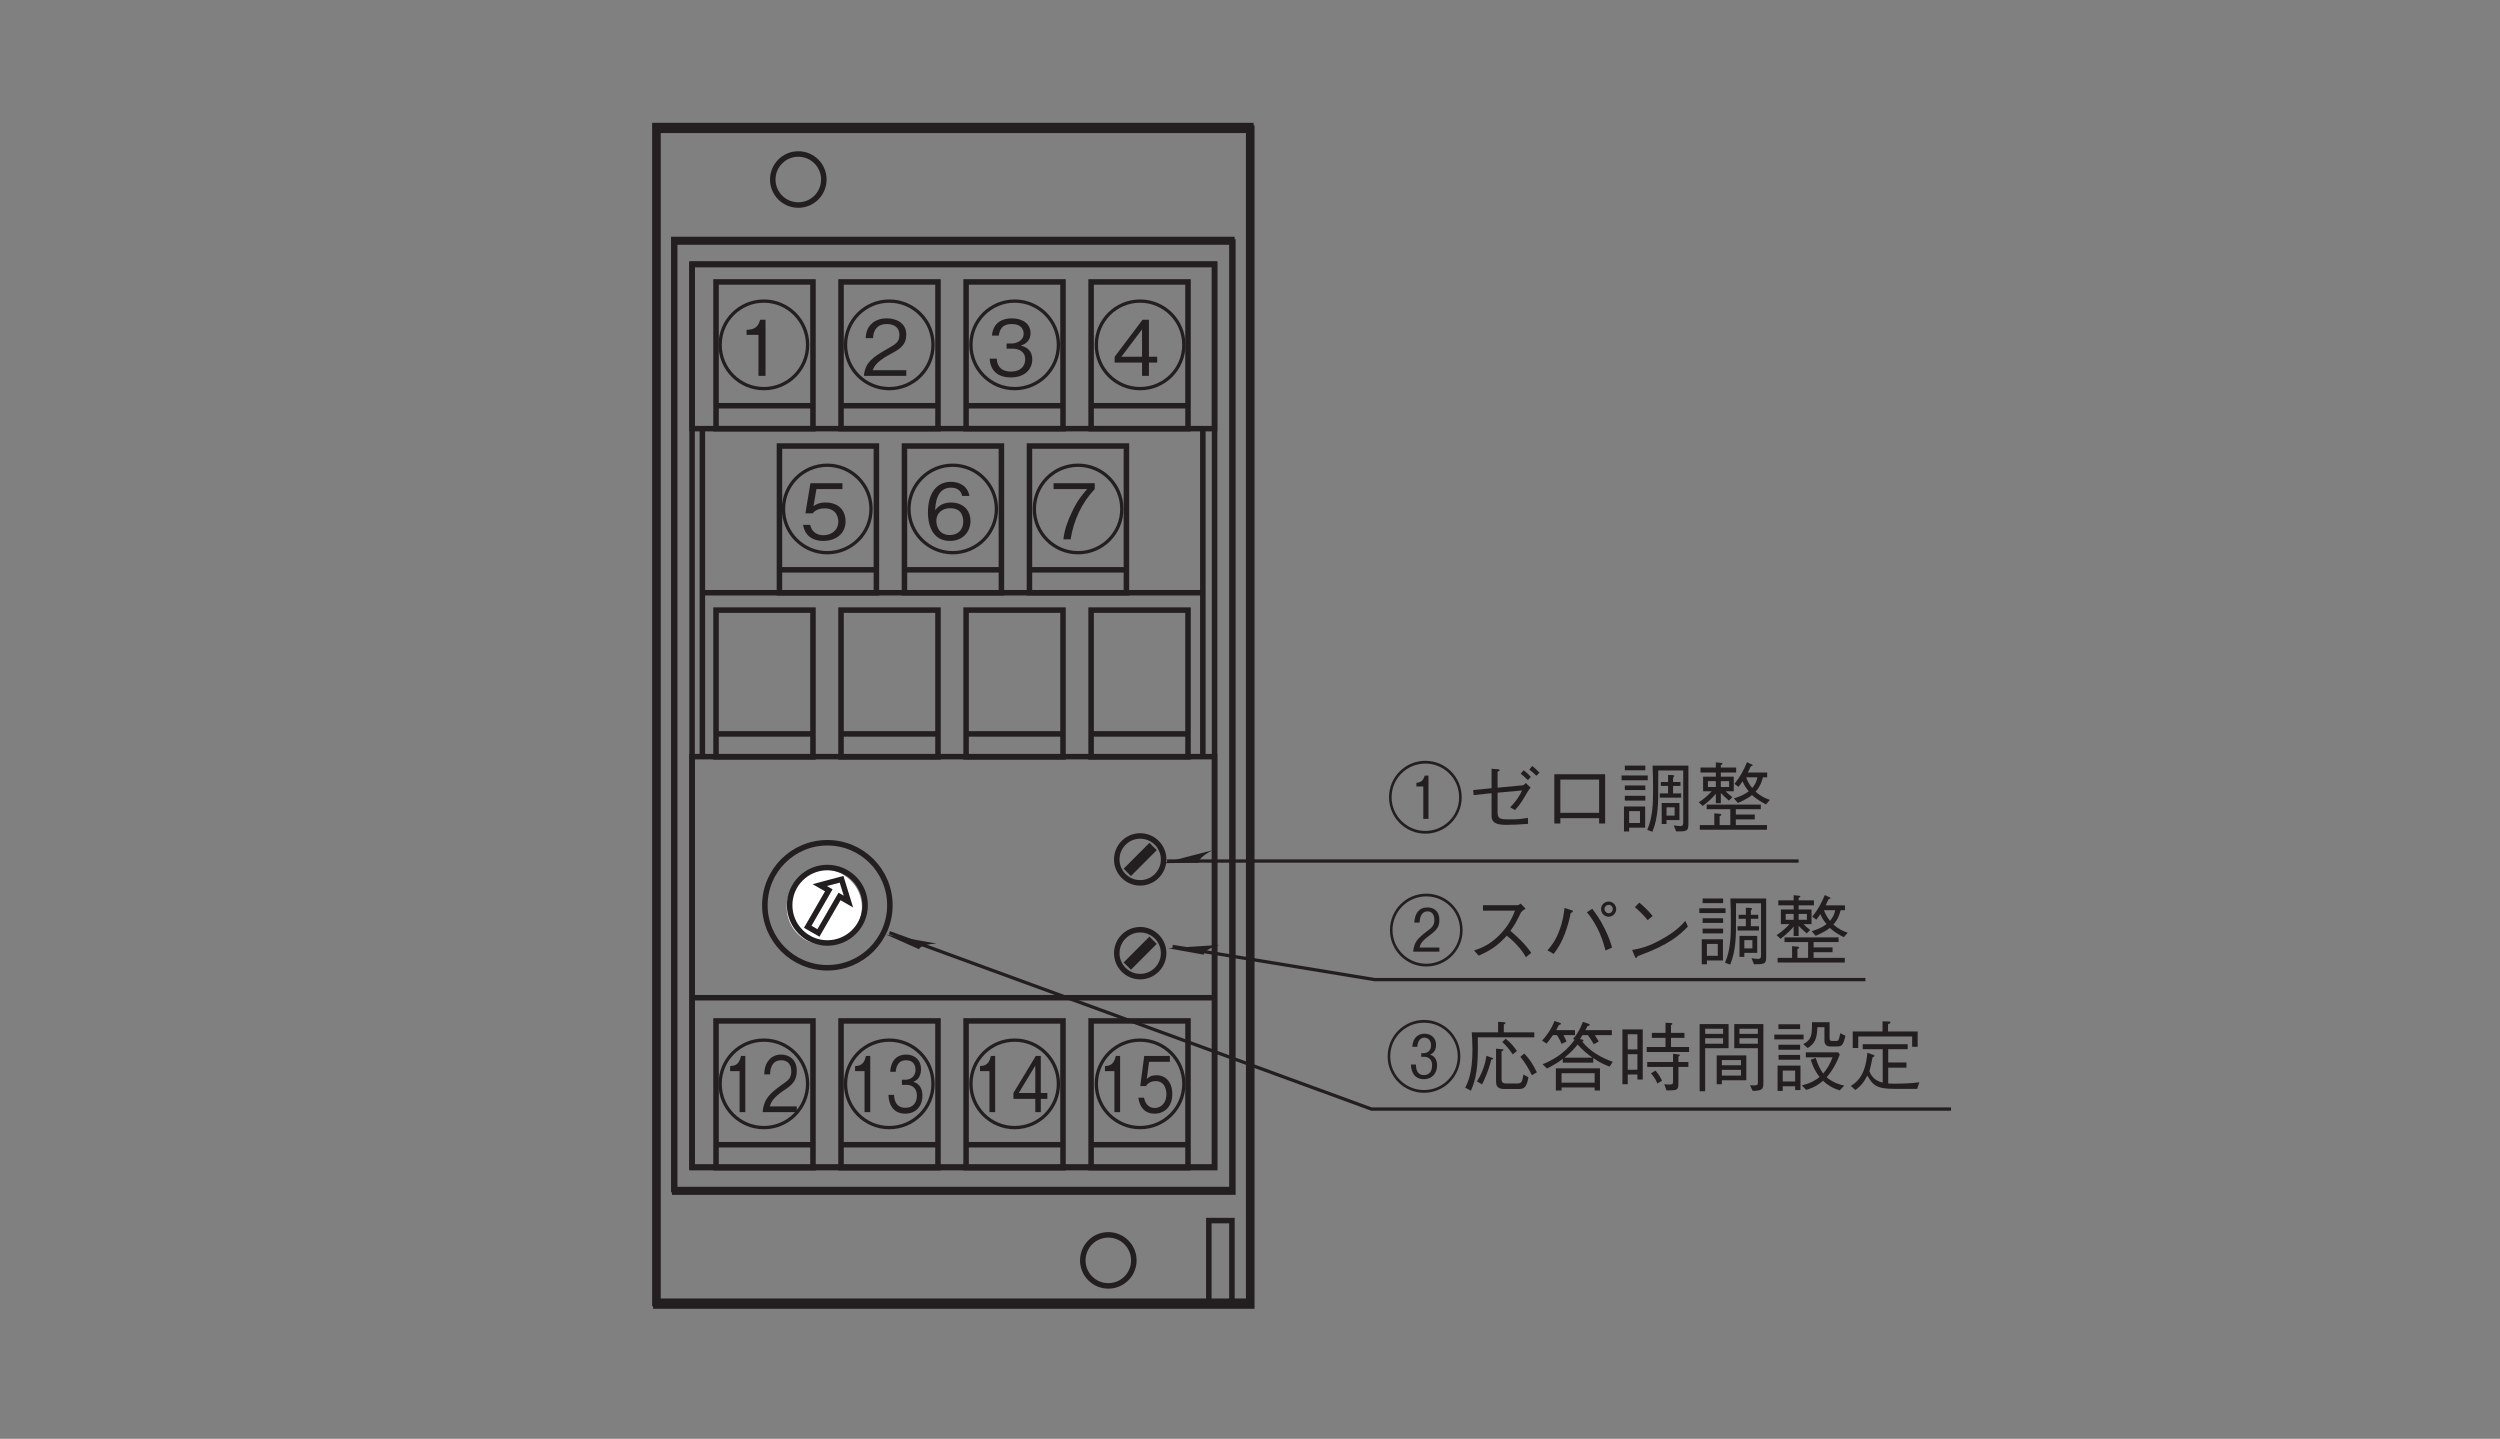 <?xml version="1.0" encoding="UTF-8"?>
<svg xmlns="http://www.w3.org/2000/svg" xmlns:xlink="http://www.w3.org/1999/xlink" width="226.77pt" height="130.51pt" viewBox="0 0 226.77 130.51" version="1.2">
<rect x="0" y="0" width="226.77" height="130.51" fill="#808080" stroke="none"/>
<defs>
<g>
<symbol overflow="visible" id="glyph0-0">
<path style="stroke:none;" d="M 0.562 0.844 L 5.016 0.844 L 5.016 -6.125 L 0.562 -6.125 Z M 2.781 -2.938 L 1.016 -5.781 L 4.562 -5.781 Z M 2.969 -2.641 L 4.734 -5.5 L 4.734 0.203 Z M 1.016 0.484 L 2.781 -2.359 L 4.562 0.484 Z M 0.844 -5.5 L 2.609 -2.641 L 0.844 0.203 Z M 0.844 -5.5 "/>
</symbol>
<symbol overflow="visible" id="glyph0-1">
<path style="stroke:none;" d="M 2.078 0 L 2.078 -5.094 L 1.688 -5.094 C 1.516 -4.234 1.062 -4.203 0.703 -4.172 L 0.703 -3.719 L 1.562 -3.719 L 1.562 0 Z M 2.078 0 "/>
</symbol>
<symbol overflow="visible" id="glyph0-2">
<path style="stroke:none;" d="M 3.297 -1.625 C 3.297 -2.75 2.688 -3.344 1.859 -3.344 C 1.359 -3.344 1.125 -3.141 0.984 -3.016 L 1.188 -4.562 L 3.078 -4.562 L 3.078 -5.094 L 0.75 -5.094 L 0.391 -2.359 L 0.906 -2.359 C 1.141 -2.734 1.531 -2.812 1.781 -2.812 C 2.703 -2.812 2.766 -1.859 2.766 -1.625 C 2.766 -0.812 2.266 -0.375 1.688 -0.375 C 1.234 -0.375 0.828 -0.703 0.734 -1.312 L 0.219 -1.312 C 0.328 -0.438 0.812 0.141 1.688 0.141 C 2.562 0.141 3.297 -0.469 3.297 -1.625 Z M 3.297 -1.625 "/>
</symbol>
<symbol overflow="visible" id="glyph0-3">
<path style="stroke:none;" d="M 3.297 -1.203 L 3.297 -1.734 L 2.703 -1.734 L 2.703 -5.094 L 2.25 -5.094 L 0.219 -1.734 L 0.219 -1.203 L 2.203 -1.203 L 2.203 0 L 2.703 0 L 2.703 -1.203 Z M 2.203 -1.734 L 0.703 -1.734 L 2.203 -4.219 Z M 2.203 -1.734 "/>
</symbol>
<symbol overflow="visible" id="glyph0-4">
<path style="stroke:none;" d="M 3.297 -1.484 C 3.297 -2.484 2.688 -2.672 2.469 -2.75 C 2.641 -2.812 3.172 -3.031 3.172 -3.891 C 3.172 -4.688 2.641 -5.219 1.812 -5.219 C 1.188 -5.219 0.453 -4.891 0.375 -3.656 L 0.875 -3.656 C 0.891 -3.859 0.922 -4.109 1.094 -4.359 C 1.266 -4.625 1.547 -4.703 1.812 -4.703 C 2.5 -4.703 2.672 -4.219 2.672 -3.828 C 2.672 -3.156 2.109 -2.938 1.797 -2.938 L 1.438 -2.938 L 1.438 -2.469 L 1.875 -2.469 C 2.297 -2.469 2.797 -2.234 2.797 -1.5 C 2.797 -0.875 2.453 -0.391 1.766 -0.391 C 0.781 -0.391 0.734 -1.297 0.719 -1.562 L 0.219 -1.562 C 0.234 -1.297 0.25 -0.938 0.469 -0.547 C 0.781 0 1.281 0.141 1.75 0.141 C 2.734 0.141 3.297 -0.578 3.297 -1.484 Z M 3.297 -1.484 "/>
</symbol>
<symbol overflow="visible" id="glyph0-5">
<path style="stroke:none;" d="M 3.234 0 L 3.234 -0.516 L 0.781 -0.516 C 0.891 -0.844 1.031 -1.281 2.062 -1.969 C 2.812 -2.453 3.234 -2.844 3.234 -3.75 C 3.234 -4.891 2.391 -5.219 1.812 -5.219 C 1.609 -5.219 1.031 -5.188 0.641 -4.641 C 0.312 -4.203 0.297 -3.719 0.281 -3.422 L 0.812 -3.422 C 0.812 -3.688 0.859 -4.703 1.828 -4.703 C 2.203 -4.703 2.734 -4.516 2.734 -3.703 C 2.734 -3.062 2.453 -2.875 1.844 -2.453 C 0.828 -1.719 0.234 -1.219 0.141 0 Z M 3.234 0 "/>
</symbol>
<symbol overflow="visible" id="glyph1-0">
<path style="stroke:none;" d="M 0.703 0.844 L 6.266 0.844 L 6.266 -6.125 L 0.703 -6.125 Z M 3.484 -2.938 L 1.266 -5.781 L 5.703 -5.781 Z M 3.703 -2.641 L 5.922 -5.5 L 5.922 0.203 Z M 1.266 0.484 L 3.484 -2.359 L 5.703 0.484 Z M 1.047 -5.5 L 3.266 -2.641 L 1.047 0.203 Z M 1.047 -5.5 "/>
</symbol>
<symbol overflow="visible" id="glyph1-1">
<path style="stroke:none;" d="M 4.125 -1.203 L 4.125 -1.734 L 3.375 -1.734 L 3.375 -5.094 L 2.797 -5.094 L 0.266 -1.734 L 0.266 -1.203 L 2.75 -1.203 L 2.75 0 L 3.375 0 L 3.375 -1.203 Z M 2.75 -1.734 L 0.875 -1.734 L 2.75 -4.219 Z M 2.75 -1.734 "/>
</symbol>
<symbol overflow="visible" id="glyph1-2">
<path style="stroke:none;" d="M 4.125 -1.484 C 4.125 -2.484 3.359 -2.672 3.078 -2.75 C 3.297 -2.812 3.969 -3.031 3.969 -3.891 C 3.969 -4.688 3.297 -5.219 2.266 -5.219 C 1.484 -5.219 0.578 -4.891 0.469 -3.656 L 1.094 -3.656 C 1.125 -3.859 1.156 -4.109 1.359 -4.359 C 1.578 -4.625 1.938 -4.703 2.266 -4.703 C 3.109 -4.703 3.344 -4.219 3.344 -3.828 C 3.344 -3.156 2.641 -2.938 2.25 -2.938 L 1.797 -2.938 L 1.797 -2.469 L 2.328 -2.469 C 2.875 -2.469 3.484 -2.234 3.484 -1.5 C 3.484 -0.875 3.062 -0.391 2.203 -0.391 C 0.984 -0.391 0.922 -1.297 0.906 -1.562 L 0.266 -1.562 C 0.281 -1.297 0.312 -0.938 0.578 -0.547 C 0.969 0 1.609 0.141 2.188 0.141 C 3.422 0.141 4.125 -0.578 4.125 -1.484 Z M 4.125 -1.484 "/>
</symbol>
<symbol overflow="visible" id="glyph1-3">
<path style="stroke:none;" d="M 4.031 0 L 4.031 -0.516 L 0.984 -0.516 C 1.125 -0.844 1.297 -1.281 2.578 -1.969 C 3.516 -2.453 4.031 -2.844 4.031 -3.75 C 4.031 -4.891 2.984 -5.219 2.266 -5.219 C 2.016 -5.219 1.281 -5.188 0.797 -4.641 C 0.391 -4.203 0.375 -3.719 0.344 -3.422 L 1.016 -3.422 C 1.031 -3.688 1.078 -4.703 2.281 -4.703 C 2.75 -4.703 3.406 -4.516 3.406 -3.703 C 3.406 -3.062 3.062 -2.875 2.312 -2.453 C 1.031 -1.719 0.281 -1.219 0.188 0 Z M 4.031 0 "/>
</symbol>
<symbol overflow="visible" id="glyph1-4">
<path style="stroke:none;" d="M 2.594 0 L 2.594 -5.094 L 2.109 -5.094 C 1.891 -4.234 1.328 -4.203 0.875 -4.172 L 0.875 -3.719 L 1.953 -3.719 L 1.953 0 Z M 2.594 0 "/>
</symbol>
<symbol overflow="visible" id="glyph1-5">
<path style="stroke:none;" d="M 4.062 -4.562 L 4.062 -5.094 L 0.328 -5.094 L 0.328 -4.562 L 3.375 -4.562 C 2.891 -4 2.469 -3.5 1.984 -2.453 C 1.609 -1.672 1.312 -0.859 1.219 0 L 1.875 0 C 2.141 -1.703 2.875 -3.312 4.062 -4.562 Z M 4.062 -4.562 "/>
</symbol>
<symbol overflow="visible" id="glyph1-6">
<path style="stroke:none;" d="M 4.125 -1.672 C 4.125 -2.781 3.297 -3.344 2.375 -3.344 C 1.609 -3.344 1.188 -3 0.922 -2.641 C 0.953 -3.156 1.016 -4.688 2.359 -4.688 C 3.188 -4.688 3.328 -4.125 3.375 -3.938 L 4.031 -3.938 C 3.844 -4.922 3.016 -5.219 2.359 -5.219 C 1.094 -5.219 0.266 -4.25 0.266 -2.438 C 0.266 -1.547 0.531 0.141 2.266 0.141 C 3.406 0.141 4.125 -0.656 4.125 -1.672 Z M 3.469 -1.609 C 3.469 -0.844 2.969 -0.391 2.25 -0.391 C 1.297 -0.391 1.031 -1.156 1.031 -1.672 C 1.031 -2.453 1.641 -2.828 2.281 -2.828 C 2.641 -2.828 3 -2.734 3.219 -2.453 C 3.422 -2.188 3.469 -1.844 3.469 -1.609 Z M 3.469 -1.609 "/>
</symbol>
<symbol overflow="visible" id="glyph1-7">
<path style="stroke:none;" d="M 4.125 -1.625 C 4.125 -2.75 3.359 -3.344 2.312 -3.344 C 1.703 -3.344 1.406 -3.141 1.219 -3.016 L 1.484 -4.562 L 3.844 -4.562 L 3.844 -5.094 L 0.938 -5.094 L 0.484 -2.359 L 1.141 -2.359 C 1.422 -2.734 1.922 -2.812 2.234 -2.812 C 3.375 -2.812 3.469 -1.859 3.469 -1.625 C 3.469 -0.812 2.828 -0.375 2.109 -0.375 C 1.531 -0.375 1.031 -0.703 0.922 -1.312 L 0.266 -1.312 C 0.422 -0.438 1.016 0.141 2.109 0.141 C 3.188 0.141 4.125 -0.469 4.125 -1.625 Z M 4.125 -1.625 "/>
</symbol>
<symbol overflow="visible" id="glyph2-0">
<path style="stroke:none;" d="M 0.703 0.844 L 6.266 0.844 L 6.266 -6.125 L 0.703 -6.125 Z M 3.484 -2.938 L 1.266 -5.781 L 5.703 -5.781 Z M 3.703 -2.641 L 5.922 -5.5 L 5.922 0.203 Z M 1.266 0.484 L 3.484 -2.359 L 5.703 0.484 Z M 1.047 -5.5 L 3.266 -2.641 L 1.047 0.203 Z M 1.047 -5.5 "/>
</symbol>
<symbol overflow="visible" id="glyph2-1">
<path style="stroke:none;" d="M 6.781 -2.641 C 6.781 -4.5 5.297 -5.953 3.484 -5.953 C 1.672 -5.953 0.188 -4.5 0.188 -2.641 C 0.188 -0.828 1.656 0.656 3.484 0.656 C 5.312 0.656 6.781 -0.828 6.781 -2.641 Z M 6.547 -2.641 C 6.547 -0.969 5.172 0.406 3.484 0.406 C 1.797 0.406 0.422 -0.969 0.422 -2.641 C 0.422 -4.359 1.812 -5.703 3.484 -5.703 C 5.156 -5.703 6.547 -4.359 6.547 -2.641 Z M 4.672 -1.844 C 4.672 -2.594 4.203 -2.75 4.031 -2.797 C 4.156 -2.859 4.578 -3.031 4.578 -3.688 C 4.578 -4.312 4.141 -4.703 3.531 -4.703 C 3 -4.703 2.484 -4.406 2.422 -3.516 L 2.875 -3.516 C 2.906 -3.938 3.078 -4.344 3.531 -4.344 C 3.781 -4.344 4.125 -4.172 4.125 -3.641 C 4.125 -3.219 3.859 -2.938 3.438 -2.938 L 3.234 -2.938 L 3.234 -2.609 L 3.484 -2.609 C 3.969 -2.609 4.219 -2.328 4.219 -1.828 C 4.219 -1.109 3.781 -0.953 3.484 -0.953 C 2.797 -0.953 2.766 -1.594 2.75 -1.906 L 2.297 -1.906 C 2.344 -0.906 2.875 -0.578 3.469 -0.578 C 4.172 -0.578 4.672 -1.062 4.672 -1.844 Z M 4.672 -1.844 "/>
</symbol>
<symbol overflow="visible" id="glyph2-2">
<path style="stroke:none;" d="M 6.516 -4.375 L 6.516 -4.828 L 3.75 -4.828 L 3.75 -5.547 C 3.812 -5.578 3.906 -5.609 3.906 -5.672 C 3.906 -5.734 3.828 -5.734 3.75 -5.75 L 3.234 -5.781 L 3.234 -4.828 L 0.844 -4.828 C 0.859 -4.5 0.906 -3.891 0.906 -3.297 C 0.906 -1.094 0.484 -0.266 0.25 0.188 L 0.766 0.469 C 1.219 -0.578 1.453 -1.547 1.391 -4.375 Z M 3.047 -3.344 L 3.047 -0.438 C 3.047 -0.125 3.047 0.312 3.781 0.312 L 5.031 0.312 C 5.578 0.312 5.812 0.219 5.984 -0.75 L 5.531 -1 C 5.422 -0.328 5.359 -0.188 4.953 -0.188 L 4.047 -0.188 C 3.812 -0.188 3.547 -0.188 3.547 -0.578 L 3.547 -3.109 C 3.625 -3.141 3.719 -3.188 3.719 -3.25 C 3.719 -3.297 3.688 -3.297 3.594 -3.297 Z M 5.25 -2.609 C 5.641 -2.125 5.938 -1.672 6.297 -0.938 L 6.75 -1.203 C 6.391 -1.953 6.062 -2.438 5.609 -2.906 Z M 3.609 -3.953 C 4.047 -3.547 4.281 -3.25 4.562 -2.828 L 4.938 -3.141 C 4.688 -3.5 4.453 -3.812 3.922 -4.25 Z M 1.781 -0.109 C 2.031 -0.641 2.328 -1.219 2.609 -2.344 C 2.719 -2.375 2.781 -2.391 2.781 -2.453 C 2.781 -2.469 2.781 -2.5 2.688 -2.516 L 2.172 -2.703 C 2.109 -2.266 1.953 -1.391 1.312 -0.375 Z M 1.781 -0.109 "/>
</symbol>
<symbol overflow="visible" id="glyph2-3">
<path style="stroke:none;" d="M 5.5 0.453 L 5.5 -1.562 L 1.5 -1.562 L 1.5 0.453 L 2.016 0.453 L 2.016 0.172 L 5.016 0.172 L 5.016 0.453 Z M 2.016 -0.266 L 2.016 -1.125 L 5.016 -1.125 L 5.016 -0.266 Z M 4.891 -2.5 C 5.562 -2.016 6.125 -1.812 6.375 -1.719 L 6.656 -2.156 C 5.609 -2.531 4.609 -3.094 3.906 -3.969 C 3.984 -4.016 4 -4.062 4 -4.078 C 4 -4.125 3.922 -4.156 3.922 -4.172 C 3.875 -4.188 3.719 -4.203 3.688 -4.219 C 3.766 -4.328 3.812 -4.406 3.922 -4.578 L 4.406 -4.578 C 4.688 -4.172 4.781 -4.031 4.938 -3.75 L 5.391 -4 C 5.312 -4.125 5.297 -4.156 5.031 -4.578 L 6.578 -4.578 L 6.578 -5.031 L 4.172 -5.031 C 4.25 -5.141 4.281 -5.219 4.359 -5.391 C 4.453 -5.422 4.578 -5.438 4.578 -5.516 C 4.578 -5.547 4.531 -5.562 4.453 -5.609 L 3.953 -5.781 C 3.641 -4.969 3.344 -4.562 3.062 -4.234 L 3.203 -4.156 C 2.234 -2.797 1 -2.219 0.297 -1.938 L 0.688 -1.547 C 1.188 -1.797 1.672 -2.062 2.125 -2.422 L 2.125 -2.078 L 4.891 -2.078 Z M 2.281 -2.531 C 2.875 -3.016 3.172 -3.344 3.469 -3.719 C 3.906 -3.25 4.281 -2.922 4.812 -2.531 Z M 0.656 -3.812 C 0.797 -3.984 0.984 -4.203 1.234 -4.578 L 1.594 -4.578 C 1.859 -4.172 1.938 -3.984 2.016 -3.781 L 2.469 -4 C 2.422 -4.109 2.406 -4.156 2.188 -4.578 L 3.234 -4.578 L 3.234 -5.031 L 1.531 -5.031 C 1.609 -5.172 1.672 -5.297 1.766 -5.484 C 1.844 -5.516 1.969 -5.547 1.969 -5.609 C 1.969 -5.641 1.922 -5.672 1.828 -5.703 L 1.375 -5.859 C 1.078 -5.094 0.703 -4.594 0.25 -4.078 Z M 0.656 -3.812 "/>
</symbol>
<symbol overflow="visible" id="glyph2-4">
<path style="stroke:none;" d="M 0.562 -0.125 L 1.047 -0.125 L 1.047 -1 L 1.922 -1 L 1.922 -0.547 L 2.406 -0.547 L 2.406 -5.094 L 0.562 -5.094 Z M 1.922 -3.281 L 1.047 -3.281 L 1.047 -4.656 L 1.922 -4.656 Z M 1.922 -1.438 L 1.047 -1.438 L 1.047 -2.844 L 1.922 -2.844 Z M 4.469 -4.781 L 3.234 -4.781 L 3.234 -4.328 L 4.469 -4.328 L 4.469 -3.5 L 2.766 -3.5 L 2.766 -3.047 L 6.609 -3.047 L 6.609 -3.5 L 4.969 -3.5 L 4.969 -4.328 L 6.188 -4.328 L 6.188 -4.781 L 4.969 -4.781 L 4.969 -5.484 C 5.078 -5.547 5.094 -5.562 5.094 -5.609 C 5.094 -5.672 5.016 -5.672 4.969 -5.672 L 4.469 -5.703 Z M 2.812 -1.688 L 5.156 -1.688 L 5.156 -0.391 C 5.156 -0.203 5.156 -0.094 4.828 -0.094 C 4.75 -0.094 4.594 -0.094 4.359 -0.125 L 4.562 0.438 C 4.812 0.438 5.188 0.438 5.312 0.406 C 5.578 0.359 5.641 0.188 5.641 -0.109 L 5.641 -1.688 L 6.547 -1.688 L 6.547 -2.141 L 5.641 -2.141 L 5.641 -2.625 C 5.75 -2.703 5.766 -2.703 5.766 -2.75 C 5.766 -2.812 5.719 -2.812 5.609 -2.828 L 5.156 -2.891 L 5.156 -2.141 L 2.812 -2.141 Z M 3.156 -1.109 C 3.469 -0.734 3.594 -0.516 3.734 -0.188 L 4.156 -0.438 C 3.938 -0.906 3.75 -1.156 3.547 -1.359 Z M 3.156 -1.109 "/>
</symbol>
<symbol overflow="visible" id="glyph2-5">
<path style="stroke:none;" d="M 0.594 -5.578 L 0.594 0.516 L 1.094 0.516 L 1.094 -3.391 L 3.219 -3.391 L 3.219 -5.578 Z M 2.719 -4.688 L 1.094 -4.688 L 1.094 -5.156 L 2.719 -5.156 Z M 1.094 -3.797 L 1.094 -4.297 L 2.719 -4.297 L 2.719 -3.797 Z M 5.406 0.484 C 6.312 0.453 6.375 0.344 6.375 -0.312 L 6.375 -5.578 L 3.734 -5.578 L 3.734 -3.391 L 5.875 -3.391 L 5.875 -0.234 C 5.875 -0.062 5.781 -0.016 5.531 -0.016 C 5.391 -0.016 5.281 -0.031 5.156 -0.031 Z M 5.875 -4.688 L 4.203 -4.688 L 4.203 -5.156 L 5.875 -5.156 Z M 5.875 -3.797 L 4.203 -3.797 L 4.203 -4.297 L 5.875 -4.297 Z M 2.609 -0.484 L 4.828 -0.484 L 4.828 -2.734 L 2.141 -2.734 L 2.141 -0.125 L 2.609 -0.125 Z M 4.344 -1.844 L 2.609 -1.844 L 2.609 -2.312 L 4.344 -2.312 Z M 4.344 -0.906 L 2.609 -0.906 L 2.609 -1.422 L 4.344 -1.422 Z M 4.344 -0.906 "/>
</symbol>
<symbol overflow="visible" id="glyph2-6">
<path style="stroke:none;" d="M 1.156 0.062 L 2.281 0.062 L 2.281 0.406 L 2.766 0.406 L 2.766 -1.812 L 0.688 -1.812 L 0.688 0.484 L 1.156 0.484 Z M 2.281 -0.375 L 1.156 -0.375 L 1.156 -1.359 L 2.281 -1.359 Z M 2.734 -5.125 L 2.734 -5.562 L 0.766 -5.562 L 0.766 -5.125 Z M 0.391 -4.188 L 3.047 -4.188 L 3.047 -4.625 L 0.391 -4.625 Z M 0.766 -3.25 L 2.734 -3.25 L 2.734 -3.703 L 0.766 -3.703 Z M 0.781 -2.344 L 2.734 -2.344 L 2.734 -2.781 L 0.781 -2.781 Z M 3.25 -2.562 L 5.672 -2.562 C 5.438 -1.906 5.156 -1.484 4.828 -1.094 C 4.547 -1.484 4.375 -1.812 4.141 -2.516 L 3.703 -2.344 C 3.922 -1.562 4.281 -1.047 4.5 -0.781 C 4.109 -0.453 3.609 -0.188 2.891 -0.016 L 3.281 0.391 C 4.078 0.172 4.516 -0.188 4.812 -0.438 C 5.125 -0.125 5.609 0.219 6.328 0.438 L 6.734 0 C 6.531 -0.031 5.766 -0.219 5.141 -0.75 C 5.656 -1.359 6.062 -2.062 6.328 -2.828 L 6.188 -3.016 L 3.25 -3.016 Z M 6.375 -4.75 C 6.359 -4.672 6.312 -4.422 6.266 -4.266 C 6.234 -4.156 6.172 -4.047 6.047 -4.047 L 5.656 -4.047 C 5.453 -4.047 5.406 -4.094 5.406 -4.297 L 5.406 -5.75 L 3.812 -5.75 C 3.812 -4.484 3.766 -4.188 3.016 -3.75 L 3.422 -3.406 C 4.109 -3.844 4.266 -4.297 4.297 -5.297 L 4.938 -5.297 L 4.938 -4.094 C 4.938 -3.656 5.203 -3.547 5.5 -3.547 L 6.078 -3.547 C 6.484 -3.547 6.641 -3.625 6.844 -4.516 Z M 6.375 -4.75 "/>
</symbol>
<symbol overflow="visible" id="glyph2-7">
<path style="stroke:none;" d="M 6.422 -3.516 L 6.422 -4.906 L 3.734 -4.906 L 3.734 -5.562 C 3.812 -5.594 3.953 -5.641 3.953 -5.734 C 3.953 -5.797 3.875 -5.812 3.812 -5.812 L 3.234 -5.828 L 3.234 -4.906 L 0.531 -4.906 L 0.531 -3.406 L 1.031 -3.406 L 1.031 -4.453 L 5.922 -4.453 L 5.922 -3.516 Z M 6.578 -0.297 C 5.906 -0.203 5.031 -0.172 4.328 -0.172 C 4 -0.172 3.859 -0.188 3.75 -0.188 L 3.75 -1.625 L 5.406 -1.625 L 5.406 -2.094 L 3.75 -2.094 L 3.75 -3.297 L 5.516 -3.297 L 5.516 -3.75 L 1.438 -3.75 L 1.438 -3.297 L 3.25 -3.297 L 3.25 -0.266 C 2.734 -0.391 2.25 -0.688 2.047 -1.312 C 2.141 -1.688 2.234 -2.047 2.328 -2.562 C 2.406 -2.594 2.5 -2.625 2.5 -2.688 C 2.5 -2.734 2.438 -2.781 2.375 -2.797 L 1.859 -2.969 C 1.688 -1 1 -0.359 0.359 0.031 L 0.766 0.406 C 1.172 0.125 1.5 -0.219 1.859 -0.906 C 2.391 0.062 2.828 0.297 4.328 0.297 L 6.375 0.297 Z M 6.578 -0.297 "/>
</symbol>
<symbol overflow="visible" id="glyph2-8">
<path style="stroke:none;" d="M 6.781 -2.641 C 6.781 -4.5 5.297 -5.953 3.484 -5.953 C 1.672 -5.953 0.188 -4.5 0.188 -2.641 C 0.188 -0.828 1.656 0.656 3.484 0.656 C 5.312 0.656 6.781 -0.828 6.781 -2.641 Z M 6.547 -2.641 C 6.547 -0.969 5.172 0.406 3.484 0.406 C 1.797 0.406 0.422 -0.969 0.422 -2.641 C 0.422 -4.359 1.812 -5.703 3.484 -5.703 C 5.156 -5.703 6.547 -4.359 6.547 -2.641 Z M 3.766 -0.688 L 3.766 -4.609 L 3.422 -4.609 C 3.266 -4.047 2.984 -4 2.672 -3.953 L 2.672 -3.625 L 3.297 -3.625 L 3.297 -0.688 Z M 3.766 -0.688 "/>
</symbol>
<symbol overflow="visible" id="glyph2-9">
<path style="stroke:none;" d="M 3.062 -3.516 L 3.062 -4.953 C 3.234 -5.062 3.25 -5.062 3.25 -5.094 C 3.25 -5.172 3.141 -5.188 3.109 -5.188 L 2.516 -5.234 L 2.516 -3.469 L 0.844 -3.297 L 0.891 -2.844 L 2.516 -3.016 L 2.516 -0.969 C 2.516 -0.516 2.703 -0.141 3.812 -0.141 C 4.297 -0.141 5.109 -0.172 5.828 -0.234 L 5.812 -0.781 C 5.094 -0.656 4.891 -0.641 4.078 -0.641 C 3.281 -0.641 3.062 -0.703 3.062 -1.297 L 3.062 -3.062 L 5.281 -3.266 C 4.938 -2.5 4.406 -1.938 4.203 -1.734 L 4.641 -1.484 C 5.078 -1.938 5.406 -2.484 5.719 -3.031 C 5.922 -3.359 5.938 -3.391 6.062 -3.516 L 5.625 -3.938 C 5.609 -3.906 5.438 -3.75 5.359 -3.734 Z M 5.156 -4.781 C 5.344 -4.641 5.625 -4.391 5.812 -4.203 L 6.078 -4.5 C 5.891 -4.703 5.609 -4.969 5.422 -5.094 Z M 5.938 -5.156 C 6.141 -5.016 6.406 -4.781 6.578 -4.594 L 6.859 -4.875 C 6.734 -5.016 6.484 -5.266 6.203 -5.484 Z M 5.938 -5.156 "/>
</symbol>
<symbol overflow="visible" id="glyph2-10">
<path style="stroke:none;" d="M 5.297 -0.75 L 5.297 -0.266 L 5.844 -0.266 L 5.844 -4.734 L 1.234 -4.734 L 1.234 -0.266 L 1.781 -0.266 L 1.781 -0.75 Z M 5.297 -1.234 L 1.781 -1.234 L 1.781 -4.25 L 5.297 -4.25 Z M 5.297 -1.234 "/>
</symbol>
<symbol overflow="visible" id="glyph2-11">
<path style="stroke:none;" d="M 6.422 -0.188 L 6.422 -5.516 L 3.172 -5.516 C 3.203 -4.797 3.219 -4.266 3.219 -3.359 C 3.219 -2.109 3.188 -0.828 2.688 0.312 L 3.156 0.484 C 3.422 -0.156 3.562 -0.844 3.625 -1.547 C 3.688 -2.188 3.688 -2.609 3.688 -5.078 L 5.953 -5.078 L 5.953 -0.359 C 5.953 -0.156 5.922 -0.031 5.688 -0.031 C 5.578 -0.031 5.312 -0.062 5.094 -0.094 L 5.312 0.453 C 6.219 0.453 6.422 0.453 6.422 -0.188 Z M 2.516 -5.094 L 2.516 -5.516 L 0.656 -5.516 L 0.656 -5.094 Z M 5.609 -0.578 L 5.609 -2.125 L 4 -2.125 L 4 -0.219 L 4.438 -0.219 L 4.438 -0.578 Z M 5.172 -0.984 L 4.438 -0.984 L 4.438 -1.734 L 5.172 -1.734 Z M 2.5 0.109 L 2.5 -1.812 L 0.578 -1.812 L 0.578 0.453 L 1.047 0.453 L 1.047 0.109 Z M 2.031 -0.312 L 1.047 -0.312 L 1.047 -1.391 L 2.031 -1.391 Z M 5.766 -2.609 L 5.766 -3 L 5.031 -3 L 5.031 -3.672 L 5.703 -3.672 L 5.703 -4.031 L 5.031 -4.031 L 5.031 -4.422 C 5.125 -4.531 5.141 -4.547 5.141 -4.578 C 5.141 -4.625 5.109 -4.641 5.016 -4.656 L 4.578 -4.672 L 4.578 -4.031 L 3.922 -4.031 L 3.922 -3.672 L 4.578 -3.672 L 4.578 -3 L 3.828 -3 L 3.828 -2.609 Z M 2.734 -4.188 L 2.734 -4.625 L 0.359 -4.625 L 0.359 -4.188 Z M 2.516 -3.297 L 2.516 -3.719 L 0.656 -3.719 L 0.656 -3.297 Z M 2.516 -2.344 L 2.516 -2.781 L 0.656 -2.781 L 0.656 -2.344 Z M 2.516 -2.344 "/>
</symbol>
<symbol overflow="visible" id="glyph2-12">
<path style="stroke:none;" d="M 0.75 -1.859 C 1.359 -2.297 1.859 -2.844 1.938 -2.969 L 1.938 -2.109 L 2.391 -2.109 L 2.391 -3.031 C 2.609 -2.797 2.797 -2.641 3.125 -2.344 L 3.438 -2.656 C 3.219 -2.828 3 -3 2.844 -3.188 L 3.562 -3.188 L 3.562 -4.516 L 2.391 -4.516 L 2.391 -4.891 L 3.781 -4.891 L 3.781 -5.344 L 2.391 -5.344 L 2.391 -5.578 C 2.5 -5.609 2.547 -5.641 2.547 -5.688 C 2.547 -5.734 2.516 -5.75 2.422 -5.766 L 1.938 -5.812 L 1.938 -5.344 L 0.547 -5.344 L 0.547 -4.891 L 1.938 -4.891 L 1.938 -4.516 L 0.781 -4.516 L 0.781 -3.188 L 1.562 -3.188 C 1.359 -2.969 0.953 -2.547 0.391 -2.188 Z M 1.938 -3.578 L 1.219 -3.578 L 1.219 -4.109 L 1.938 -4.109 Z M 3.141 -3.578 L 2.391 -3.578 L 2.391 -4.109 L 3.141 -4.109 Z M 1.797 -0.125 L 0.484 -0.125 L 0.484 0.297 L 6.578 0.297 L 6.578 -0.125 L 3.75 -0.125 L 3.75 -0.641 L 5.469 -0.641 L 5.469 -1.078 L 3.75 -1.078 L 3.75 -1.562 L 6.016 -1.562 L 6.016 -1.984 L 1.109 -1.984 L 1.109 -1.562 L 3.25 -1.562 L 3.25 -0.125 L 2.281 -0.125 L 2.281 -0.938 C 2.375 -0.969 2.438 -1 2.438 -1.062 C 2.438 -1.109 2.359 -1.125 2.328 -1.141 L 1.797 -1.188 Z M 4.844 -4.891 C 4.922 -5.062 4.984 -5.203 5.109 -5.453 C 5.156 -5.469 5.281 -5.484 5.281 -5.547 C 5.281 -5.594 5.219 -5.609 5.188 -5.625 L 4.766 -5.828 C 4.453 -5.094 4.188 -4.562 3.625 -3.859 L 4 -3.594 C 4.094 -3.719 4.203 -3.859 4.359 -4.094 C 4.531 -3.672 4.781 -3.359 4.922 -3.188 C 4.562 -2.906 4.094 -2.703 3.578 -2.547 L 3.938 -2.125 C 4.672 -2.453 4.969 -2.641 5.219 -2.844 C 5.594 -2.5 6.031 -2.234 6.484 -2 L 6.844 -2.406 C 6.469 -2.531 5.984 -2.75 5.547 -3.156 C 6.016 -3.672 6.141 -4.219 6.203 -4.453 L 6.594 -4.453 L 6.594 -4.891 Z M 5.703 -4.453 C 5.641 -4.078 5.516 -3.812 5.234 -3.484 C 4.891 -3.906 4.75 -4.281 4.688 -4.453 Z M 5.703 -4.453 "/>
</symbol>
<symbol overflow="visible" id="glyph2-13">
<path style="stroke:none;" d="M 6.781 -2.641 C 6.781 -4.5 5.297 -5.953 3.484 -5.953 C 1.672 -5.953 0.188 -4.5 0.188 -2.641 C 0.188 -0.828 1.656 0.656 3.484 0.656 C 5.312 0.656 6.781 -0.828 6.781 -2.641 Z M 6.547 -2.641 C 6.547 -0.969 5.172 0.406 3.484 0.406 C 1.797 0.406 0.422 -0.969 0.422 -2.641 C 0.422 -4.359 1.812 -5.703 3.484 -5.703 C 5.156 -5.703 6.547 -4.359 6.547 -2.641 Z M 4.672 -0.688 L 4.672 -1.062 L 2.875 -1.062 C 2.953 -1.359 3.016 -1.609 3.812 -2.188 C 4.453 -2.672 4.672 -2.969 4.672 -3.547 C 4.672 -4.5 4.016 -4.703 3.594 -4.703 C 2.812 -4.703 2.453 -4.156 2.391 -3.328 L 2.875 -3.328 C 2.891 -3.578 2.938 -4.344 3.609 -4.344 C 3.906 -4.344 4.219 -4.156 4.219 -3.562 C 4.219 -3.141 4.047 -2.953 3.859 -2.781 C 3.766 -2.703 3.25 -2.328 3.156 -2.234 C 2.656 -1.797 2.375 -1.5 2.297 -0.688 Z M 4.672 -0.688 "/>
</symbol>
<symbol overflow="visible" id="glyph2-14">
<path style="stroke:none;" d="M 5.078 -5.047 C 5 -4.984 4.875 -4.906 4.75 -4.906 L 1.656 -4.906 L 1.656 -4.406 L 4.562 -4.406 C 4.312 -3.797 4 -3.047 3.094 -2.141 C 2.172 -1.25 1.453 -1 0.844 -0.797 L 1.266 -0.328 C 2.219 -0.75 2.938 -1.156 3.812 -2.141 C 4 -2 4.266 -1.781 4.656 -1.375 C 5.156 -0.844 5.359 -0.516 5.547 -0.188 L 6.031 -0.578 C 5.453 -1.422 4.781 -2.031 4.141 -2.578 C 4.516 -3.094 4.703 -3.422 5.109 -4.266 C 5.203 -4.375 5.219 -4.391 5.516 -4.594 Z M 5.078 -5.047 "/>
</symbol>
<symbol overflow="visible" id="glyph2-15">
<path style="stroke:none;" d="M 6.078 -3.859 C 6.453 -3.859 6.766 -4.172 6.766 -4.547 C 6.766 -4.938 6.453 -5.234 6.078 -5.234 C 5.703 -5.234 5.391 -4.938 5.391 -4.547 C 5.391 -4.156 5.719 -3.859 6.078 -3.859 Z M 6.078 -4.172 C 5.891 -4.172 5.703 -4.344 5.703 -4.562 C 5.703 -4.766 5.875 -4.938 6.078 -4.938 C 6.297 -4.938 6.453 -4.781 6.453 -4.562 C 6.453 -4.328 6.281 -4.172 6.078 -4.172 Z M 1.094 -0.484 C 1.359 -0.844 1.828 -1.438 2.266 -2.766 C 2.469 -3.359 2.562 -3.812 2.641 -4.203 C 2.766 -4.25 2.844 -4.281 2.844 -4.344 C 2.844 -4.391 2.797 -4.422 2.703 -4.453 L 2.078 -4.656 C 2.016 -4.141 1.938 -3.484 1.609 -2.609 C 1.25 -1.641 0.875 -1.219 0.531 -0.812 Z M 4.109 -4.266 C 5.219 -2.938 5.609 -1.5 5.797 -0.797 L 6.391 -1.062 C 6.281 -1.438 6.141 -1.922 5.734 -2.75 C 5.297 -3.656 4.922 -4.125 4.594 -4.578 Z M 4.109 -4.266 "/>
</symbol>
<symbol overflow="visible" id="glyph2-16">
<path style="stroke:none;" d="M 3.094 -3.922 C 2.703 -4.438 2.109 -4.953 1.891 -5.141 L 1.484 -4.734 C 1.891 -4.375 2.297 -3.984 2.641 -3.547 Z M 6.062 -3.484 C 5.672 -3.047 5.172 -2.516 3.969 -1.844 C 2.688 -1.109 1.922 -0.969 1.234 -0.844 L 1.469 -0.281 C 1.516 -0.188 1.547 -0.109 1.609 -0.109 C 1.641 -0.109 1.719 -0.266 1.734 -0.281 C 4.672 -1.344 5.516 -2.188 6.297 -2.969 Z M 6.062 -3.484 "/>
</symbol>
</g>
</defs>
<g id="surface1">
<path style="fill:none;stroke-width:3;stroke-linecap:butt;stroke-linejoin:miter;stroke:rgb(13.73%,12.16%,12.549%);stroke-opacity:1;stroke-miterlimit:4;" d="M 1060.52 441.714 L 1243.823 411.641 L 1689.003 411.641 " transform="matrix(0.1,0,0,-0.1,0.31,130.022)"/>
<path style="fill:none;stroke-width:3;stroke-linecap:butt;stroke-linejoin:miter;stroke:rgb(13.73%,12.16%,12.549%);stroke-opacity:1;stroke-miterlimit:4;" d="M 1031.035 277.389 C 1052.952 277.389 1070.753 295.15 1070.753 317.068 C 1070.753 338.986 1052.952 356.748 1031.035 356.748 C 1009.156 356.748 991.355 338.986 991.355 317.068 C 991.355 295.15 1009.156 277.389 1031.035 277.389 Z M 1031.035 277.389 " transform="matrix(0.1,0,0,-0.1,0.31,130.022)"/>
<g style="fill:rgb(13.73%,12.16%,12.549%);fill-opacity:1;">
  <use xlink:href="#glyph0-1" x="99.524" y="100.877"/>
  <use xlink:href="#glyph0-2" x="103.039" y="100.877"/>
</g>
<path style="fill:none;stroke-width:7;stroke-linecap:butt;stroke-linejoin:miter;stroke:rgb(13.73%,12.16%,12.549%);stroke-opacity:1;stroke-miterlimit:4;" d="M 592.755 116.553 L 1131.371 116.553 L 1131.371 1183.003 L 592.755 1183.003 Z M 592.755 116.553 " transform="matrix(0.1,0,0,-0.1,0.31,130.022)"/>
<path style="fill:none;stroke-width:5;stroke-linecap:butt;stroke-linejoin:miter;stroke:rgb(13.73%,12.16%,12.549%);stroke-opacity:1;stroke-miterlimit:4;" d="M 1002.216 133.805 C 1015.037 133.805 1025.388 144.156 1025.388 156.977 C 1025.388 169.72 1015.037 180.111 1002.216 180.111 C 989.434 180.111 979.082 169.72 979.082 156.977 C 979.082 144.156 989.434 133.805 1002.216 133.805 Z M 1002.216 133.805 " transform="matrix(0.1,0,0,-0.1,0.31,130.022)"/>
<path style="fill:none;stroke-width:5;stroke-linecap:butt;stroke-linejoin:miter;stroke:rgb(13.73%,12.16%,12.549%);stroke-opacity:1;stroke-miterlimit:4;" d="M 721.008 1114.23 C 733.829 1114.23 744.18 1124.581 744.18 1137.363 C 744.18 1150.185 733.829 1160.536 721.008 1160.536 C 708.226 1160.536 697.874 1150.185 697.874 1137.363 C 697.874 1124.581 708.226 1114.23 721.008 1114.23 Z M 721.008 1114.23 " transform="matrix(0.1,0,0,-0.1,0.31,130.022)"/>
<path style="fill:none;stroke-width:5;stroke-linecap:butt;stroke-linejoin:miter;stroke:rgb(13.73%,12.16%,12.549%);stroke-opacity:1;stroke-miterlimit:4;" d="M 1093.416 118.944 L 1114.354 118.944 L 1114.354 193.05 L 1093.416 193.05 Z M 1093.416 118.944 " transform="matrix(0.1,0,0,-0.1,0.31,130.022)"/>
<path style="fill:none;stroke-width:5;stroke-linecap:butt;stroke-linejoin:miter;stroke:rgb(13.73%,12.16%,12.549%);stroke-opacity:1;stroke-miterlimit:4;" d="M 608.909 218.889 L 1115.217 218.889 L 1115.217 1080.667 L 608.909 1080.667 Z M 608.909 218.889 " transform="matrix(0.1,0,0,-0.1,0.31,130.022)"/>
<path style="fill:none;stroke-width:5;stroke-linecap:butt;stroke-linejoin:miter;stroke:rgb(13.73%,12.16%,12.549%);stroke-opacity:1;stroke-miterlimit:4;" d="M 624.632 241.12 L 1098.592 241.12 L 1098.592 613.882 L 624.632 613.882 Z M 624.632 241.12 " transform="matrix(0.1,0,0,-0.1,0.31,130.022)"/>
<path style="fill:none;stroke-width:5;stroke-linecap:butt;stroke-linejoin:miter;stroke:rgb(13.73%,12.16%,12.549%);stroke-opacity:1;stroke-miterlimit:4;" d="M 1098.592 395.212 L 624.632 395.212 " transform="matrix(0.1,0,0,-0.1,0.31,130.022)"/>
<path style="fill:none;stroke-width:5;stroke-linecap:butt;stroke-linejoin:miter;stroke:rgb(13.73%,12.16%,12.549%);stroke-opacity:1;stroke-miterlimit:4;" d="M 986.611 241.003 L 1074.518 241.003 L 1074.518 374.157 L 986.611 374.157 Z M 986.611 241.003 " transform="matrix(0.1,0,0,-0.1,0.31,130.022)"/>
<path style="fill:none;stroke-width:5;stroke-linecap:butt;stroke-linejoin:miter;stroke:rgb(13.73%,12.16%,12.549%);stroke-opacity:1;stroke-miterlimit:4;" d="M 986.611 261.862 L 1074.518 261.862 " transform="matrix(0.1,0,0,-0.1,0.31,130.022)"/>
<path style="fill:none;stroke-width:5;stroke-linecap:butt;stroke-linejoin:miter;stroke:rgb(13.73%,12.16%,12.549%);stroke-opacity:1;stroke-miterlimit:4;" d="M 873.218 241.003 L 961.125 241.003 L 961.125 374.157 L 873.218 374.157 Z M 873.218 241.003 " transform="matrix(0.1,0,0,-0.1,0.31,130.022)"/>
<path style="fill:none;stroke-width:5;stroke-linecap:butt;stroke-linejoin:miter;stroke:rgb(13.73%,12.16%,12.549%);stroke-opacity:1;stroke-miterlimit:4;" d="M 873.218 261.862 L 961.125 261.862 " transform="matrix(0.1,0,0,-0.1,0.31,130.022)"/>
<path style="fill:none;stroke-width:5;stroke-linecap:butt;stroke-linejoin:miter;stroke:rgb(13.73%,12.16%,12.549%);stroke-opacity:1;stroke-miterlimit:4;" d="M 759.786 241.003 L 847.732 241.003 L 847.732 374.157 L 759.786 374.157 Z M 759.786 241.003 " transform="matrix(0.1,0,0,-0.1,0.31,130.022)"/>
<path style="fill:none;stroke-width:5;stroke-linecap:butt;stroke-linejoin:miter;stroke:rgb(13.73%,12.16%,12.549%);stroke-opacity:1;stroke-miterlimit:4;" d="M 759.786 261.862 L 847.732 261.862 " transform="matrix(0.1,0,0,-0.1,0.31,130.022)"/>
<path style="fill:none;stroke-width:5;stroke-linecap:butt;stroke-linejoin:miter;stroke:rgb(13.73%,12.16%,12.549%);stroke-opacity:1;stroke-miterlimit:4;" d="M 646.393 241.003 L 734.339 241.003 L 734.339 374.157 L 646.393 374.157 Z M 646.393 241.003 " transform="matrix(0.1,0,0,-0.1,0.31,130.022)"/>
<path style="fill:none;stroke-width:5;stroke-linecap:butt;stroke-linejoin:miter;stroke:rgb(13.73%,12.16%,12.549%);stroke-opacity:1;stroke-miterlimit:4;" d="M 646.393 261.862 L 734.339 261.862 " transform="matrix(0.1,0,0,-0.1,0.31,130.022)"/>
<path style="fill:none;stroke-width:3;stroke-linecap:butt;stroke-linejoin:miter;stroke:rgb(13.73%,12.16%,12.549%);stroke-opacity:1;stroke-miterlimit:4;" d="M 917.289 277.389 C 939.207 277.389 956.968 295.15 956.968 317.068 C 956.968 338.986 939.207 356.748 917.289 356.748 C 895.371 356.748 877.609 338.986 877.609 317.068 C 877.609 295.15 895.371 277.389 917.289 277.389 Z M 917.289 277.389 " transform="matrix(0.1,0,0,-0.1,0.31,130.022)"/>
<g style="fill:rgb(13.73%,12.16%,12.549%);fill-opacity:1;">
  <use xlink:href="#glyph0-1" x="88.191" y="100.877"/>
  <use xlink:href="#glyph0-3" x="91.706" y="100.877"/>
</g>
<path style="fill:none;stroke-width:3;stroke-linecap:butt;stroke-linejoin:miter;stroke:rgb(13.73%,12.16%,12.549%);stroke-opacity:1;stroke-miterlimit:4;" d="M 803.543 277.389 C 825.461 277.389 843.223 295.15 843.223 317.068 C 843.223 338.986 825.461 356.748 803.543 356.748 C 781.625 356.748 763.863 338.986 763.863 317.068 C 763.863 295.15 781.625 277.389 803.543 277.389 Z M 803.543 277.389 " transform="matrix(0.1,0,0,-0.1,0.31,130.022)"/>
<g style="fill:rgb(13.73%,12.16%,12.549%);fill-opacity:1;">
  <use xlink:href="#glyph0-1" x="76.859" y="100.877"/>
  <use xlink:href="#glyph0-4" x="80.374" y="100.877"/>
</g>
<path style="fill:none;stroke-width:3;stroke-linecap:butt;stroke-linejoin:miter;stroke:rgb(13.73%,12.16%,12.549%);stroke-opacity:1;stroke-miterlimit:4;" d="M 689.797 277.389 C 711.715 277.389 729.477 295.15 729.477 317.068 C 729.477 338.986 711.715 356.748 689.797 356.748 C 667.879 356.748 650.118 338.986 650.118 317.068 C 650.118 295.15 667.879 277.389 689.797 277.389 Z M 689.797 277.389 " transform="matrix(0.1,0,0,-0.1,0.31,130.022)"/>
<g style="fill:rgb(13.73%,12.16%,12.549%);fill-opacity:1;">
  <use xlink:href="#glyph0-1" x="65.526" y="100.877"/>
  <use xlink:href="#glyph0-5" x="69.041" y="100.877"/>
</g>
<path style="fill:none;stroke-width:3;stroke-linecap:butt;stroke-linejoin:miter;stroke:rgb(13.73%,12.16%,12.549%);stroke-opacity:1;stroke-miterlimit:4;" d="M 1031.035 947.709 C 1052.952 947.709 1070.753 965.47 1070.753 987.427 C 1070.753 1009.306 1052.952 1027.107 1031.035 1027.107 C 1009.156 1027.107 991.355 1009.306 991.355 987.427 C 991.355 965.47 1009.156 947.709 1031.035 947.709 Z M 1031.035 947.709 " transform="matrix(0.1,0,0,-0.1,0.31,130.022)"/>
<g style="fill:rgb(13.73%,12.16%,12.549%);fill-opacity:1;">
  <use xlink:href="#glyph1-1" x="100.842" y="34.095"/>
</g>
<path style="fill:none;stroke-width:5;stroke-linecap:butt;stroke-linejoin:miter;stroke:rgb(13.73%,12.16%,12.549%);stroke-opacity:1;stroke-miterlimit:4;" d="M 624.632 911.401 L 1098.592 911.401 L 1098.592 1060.2 L 624.632 1060.2 Z M 624.632 911.401 " transform="matrix(0.1,0,0,-0.1,0.31,130.022)"/>
<path style="fill:none;stroke-width:5;stroke-linecap:butt;stroke-linejoin:miter;stroke:rgb(13.73%,12.16%,12.549%);stroke-opacity:1;stroke-miterlimit:4;" d="M 986.611 911.362 L 1074.518 911.362 L 1074.518 1044.477 L 986.611 1044.477 Z M 986.611 911.362 " transform="matrix(0.1,0,0,-0.1,0.31,130.022)"/>
<path style="fill:none;stroke-width:5;stroke-linecap:butt;stroke-linejoin:miter;stroke:rgb(13.73%,12.16%,12.549%);stroke-opacity:1;stroke-miterlimit:4;" d="M 986.611 932.182 L 1074.518 932.182 " transform="matrix(0.1,0,0,-0.1,0.31,130.022)"/>
<path style="fill:none;stroke-width:5;stroke-linecap:butt;stroke-linejoin:miter;stroke:rgb(13.73%,12.16%,12.549%);stroke-opacity:1;stroke-miterlimit:4;" d="M 873.218 911.362 L 961.125 911.362 L 961.125 1044.477 L 873.218 1044.477 Z M 873.218 911.362 " transform="matrix(0.1,0,0,-0.1,0.31,130.022)"/>
<path style="fill:none;stroke-width:5;stroke-linecap:butt;stroke-linejoin:miter;stroke:rgb(13.73%,12.16%,12.549%);stroke-opacity:1;stroke-miterlimit:4;" d="M 873.218 932.182 L 961.125 932.182 " transform="matrix(0.1,0,0,-0.1,0.31,130.022)"/>
<path style="fill:none;stroke-width:5;stroke-linecap:butt;stroke-linejoin:miter;stroke:rgb(13.73%,12.16%,12.549%);stroke-opacity:1;stroke-miterlimit:4;" d="M 759.786 911.362 L 847.732 911.362 L 847.732 1044.477 L 759.786 1044.477 Z M 759.786 911.362 " transform="matrix(0.1,0,0,-0.1,0.31,130.022)"/>
<path style="fill:none;stroke-width:5;stroke-linecap:butt;stroke-linejoin:miter;stroke:rgb(13.73%,12.16%,12.549%);stroke-opacity:1;stroke-miterlimit:4;" d="M 759.786 932.182 L 847.732 932.182 " transform="matrix(0.1,0,0,-0.1,0.31,130.022)"/>
<path style="fill:none;stroke-width:5;stroke-linecap:butt;stroke-linejoin:miter;stroke:rgb(13.73%,12.16%,12.549%);stroke-opacity:1;stroke-miterlimit:4;" d="M 646.393 911.362 L 734.339 911.362 L 734.339 1044.477 L 646.393 1044.477 Z M 646.393 911.362 " transform="matrix(0.1,0,0,-0.1,0.31,130.022)"/>
<path style="fill:none;stroke-width:5;stroke-linecap:butt;stroke-linejoin:miter;stroke:rgb(13.73%,12.16%,12.549%);stroke-opacity:1;stroke-miterlimit:4;" d="M 646.393 932.182 L 734.339 932.182 " transform="matrix(0.1,0,0,-0.1,0.31,130.022)"/>
<path style="fill:none;stroke-width:3;stroke-linecap:butt;stroke-linejoin:miter;stroke:rgb(13.73%,12.16%,12.549%);stroke-opacity:1;stroke-miterlimit:4;" d="M 917.289 947.709 C 939.207 947.709 956.968 965.47 956.968 987.427 C 956.968 1009.306 939.207 1027.107 917.289 1027.107 C 895.371 1027.107 877.609 1009.306 877.609 987.427 C 877.609 965.47 895.371 947.709 917.289 947.709 Z M 917.289 947.709 " transform="matrix(0.1,0,0,-0.1,0.31,130.022)"/>
<g style="fill:rgb(13.73%,12.16%,12.549%);fill-opacity:1;">
  <use xlink:href="#glyph1-2" x="89.509" y="34.095"/>
</g>
<path style="fill:none;stroke-width:3;stroke-linecap:butt;stroke-linejoin:miter;stroke:rgb(13.73%,12.16%,12.549%);stroke-opacity:1;stroke-miterlimit:4;" d="M 803.543 947.709 C 825.461 947.709 843.223 965.47 843.223 987.427 C 843.223 1009.306 825.461 1027.107 803.543 1027.107 C 781.625 1027.107 763.863 1009.306 763.863 987.427 C 763.863 965.47 781.625 947.709 803.543 947.709 Z M 803.543 947.709 " transform="matrix(0.1,0,0,-0.1,0.31,130.022)"/>
<g style="fill:rgb(13.73%,12.16%,12.549%);fill-opacity:1;">
  <use xlink:href="#glyph1-3" x="78.177" y="34.095"/>
</g>
<path style="fill:none;stroke-width:3;stroke-linecap:butt;stroke-linejoin:miter;stroke:rgb(13.73%,12.16%,12.549%);stroke-opacity:1;stroke-miterlimit:4;" d="M 689.797 947.709 C 711.715 947.709 729.477 965.47 729.477 987.427 C 729.477 1009.306 711.715 1027.107 689.797 1027.107 C 667.879 1027.107 650.118 1009.306 650.118 987.427 C 650.118 965.47 667.879 947.709 689.797 947.709 Z M 689.797 947.709 " transform="matrix(0.1,0,0,-0.1,0.31,130.022)"/>
<g style="fill:rgb(13.73%,12.16%,12.549%);fill-opacity:1;">
  <use xlink:href="#glyph1-4" x="66.845" y="34.095"/>
</g>
<path style="fill:none;stroke-width:5;stroke-linecap:butt;stroke-linejoin:miter;stroke:rgb(13.73%,12.16%,12.549%);stroke-opacity:1;stroke-miterlimit:4;" d="M 634.003 762.563 L 1087.966 762.563 " transform="matrix(0.1,0,0,-0.1,0.31,130.022)"/>
<path style="fill:none;stroke-width:5;stroke-linecap:butt;stroke-linejoin:miter;stroke:rgb(13.73%,12.16%,12.549%);stroke-opacity:1;stroke-miterlimit:4;" d="M 930.698 762.524 L 1018.644 762.524 L 1018.644 895.639 L 930.698 895.639 Z M 930.698 762.524 " transform="matrix(0.1,0,0,-0.1,0.31,130.022)"/>
<path style="fill:none;stroke-width:5;stroke-linecap:butt;stroke-linejoin:miter;stroke:rgb(13.73%,12.16%,12.549%);stroke-opacity:1;stroke-miterlimit:4;" d="M 930.777 783.344 L 1018.723 783.344 " transform="matrix(0.1,0,0,-0.1,0.31,130.022)"/>
<path style="fill:none;stroke-width:5;stroke-linecap:butt;stroke-linejoin:miter;stroke:rgb(13.73%,12.16%,12.549%);stroke-opacity:1;stroke-miterlimit:4;" d="M 817.305 762.524 L 905.252 762.524 L 905.252 895.639 L 817.305 895.639 Z M 817.305 762.524 " transform="matrix(0.1,0,0,-0.1,0.31,130.022)"/>
<path style="fill:none;stroke-width:5;stroke-linecap:butt;stroke-linejoin:miter;stroke:rgb(13.73%,12.16%,12.549%);stroke-opacity:1;stroke-miterlimit:4;" d="M 817.384 783.344 L 905.33 783.344 " transform="matrix(0.1,0,0,-0.1,0.31,130.022)"/>
<path style="fill:none;stroke-width:5;stroke-linecap:butt;stroke-linejoin:miter;stroke:rgb(13.73%,12.16%,12.549%);stroke-opacity:1;stroke-miterlimit:4;" d="M 703.913 762.524 L 791.859 762.524 L 791.859 895.639 L 703.913 895.639 Z M 703.913 762.524 " transform="matrix(0.1,0,0,-0.1,0.31,130.022)"/>
<path style="fill:none;stroke-width:5;stroke-linecap:butt;stroke-linejoin:miter;stroke:rgb(13.73%,12.16%,12.549%);stroke-opacity:1;stroke-miterlimit:4;" d="M 703.991 783.344 L 791.937 783.344 " transform="matrix(0.1,0,0,-0.1,0.31,130.022)"/>
<path style="fill:none;stroke-width:3;stroke-linecap:butt;stroke-linejoin:miter;stroke:rgb(13.73%,12.16%,12.549%);stroke-opacity:1;stroke-miterlimit:4;" d="M 974.809 798.871 C 996.727 798.871 1014.488 816.632 1014.488 838.55 C 1014.488 860.468 996.727 878.23 974.809 878.23 C 952.891 878.23 935.129 860.468 935.129 838.55 C 935.129 816.632 952.891 798.871 974.809 798.871 Z M 974.809 798.871 " transform="matrix(0.1,0,0,-0.1,0.31,130.022)"/>
<g style="fill:rgb(13.73%,12.16%,12.549%);fill-opacity:1;">
  <use xlink:href="#glyph1-5" x="95.238" y="48.924"/>
</g>
<path style="fill:none;stroke-width:3;stroke-linecap:butt;stroke-linejoin:miter;stroke:rgb(13.73%,12.16%,12.549%);stroke-opacity:1;stroke-miterlimit:4;" d="M 861.063 798.871 C 882.981 798.871 900.743 816.632 900.743 838.55 C 900.743 860.468 882.981 878.23 861.063 878.23 C 839.145 878.23 821.383 860.468 821.383 838.55 C 821.383 816.632 839.145 798.871 861.063 798.871 Z M 861.063 798.871 " transform="matrix(0.1,0,0,-0.1,0.31,130.022)"/>
<g style="fill:rgb(13.73%,12.16%,12.549%);fill-opacity:1;">
  <use xlink:href="#glyph1-6" x="83.905" y="48.924"/>
</g>
<path style="fill:none;stroke-width:3;stroke-linecap:butt;stroke-linejoin:miter;stroke:rgb(13.73%,12.16%,12.549%);stroke-opacity:1;stroke-miterlimit:4;" d="M 747.317 798.871 C 769.235 798.871 786.997 816.632 786.997 838.55 C 786.997 860.468 769.235 878.23 747.317 878.23 C 725.399 878.23 707.598 860.468 707.598 838.55 C 707.598 816.632 725.399 798.871 747.317 798.871 Z M 747.317 798.871 " transform="matrix(0.1,0,0,-0.1,0.31,130.022)"/>
<g style="fill:rgb(13.73%,12.16%,12.549%);fill-opacity:1;">
  <use xlink:href="#glyph1-7" x="72.573" y="48.924"/>
</g>
<path style="fill:none;stroke-width:5;stroke-linecap:butt;stroke-linejoin:miter;stroke:rgb(13.73%,12.16%,12.549%);stroke-opacity:1;stroke-miterlimit:4;" d="M 986.611 613.646 L 1074.518 613.646 L 1074.518 746.801 L 986.611 746.801 Z M 986.611 613.646 " transform="matrix(0.1,0,0,-0.1,0.31,130.022)"/>
<path style="fill:none;stroke-width:5;stroke-linecap:butt;stroke-linejoin:miter;stroke:rgb(13.73%,12.16%,12.549%);stroke-opacity:1;stroke-miterlimit:4;" d="M 986.611 634.506 L 1074.518 634.506 " transform="matrix(0.1,0,0,-0.1,0.31,130.022)"/>
<path style="fill:none;stroke-width:5;stroke-linecap:butt;stroke-linejoin:miter;stroke:rgb(13.73%,12.16%,12.549%);stroke-opacity:1;stroke-miterlimit:4;" d="M 873.218 613.646 L 961.125 613.646 L 961.125 746.801 L 873.218 746.801 Z M 873.218 613.646 " transform="matrix(0.1,0,0,-0.1,0.31,130.022)"/>
<path style="fill:none;stroke-width:5;stroke-linecap:butt;stroke-linejoin:miter;stroke:rgb(13.73%,12.16%,12.549%);stroke-opacity:1;stroke-miterlimit:4;" d="M 873.218 634.506 L 961.125 634.506 " transform="matrix(0.1,0,0,-0.1,0.31,130.022)"/>
<path style="fill:none;stroke-width:5;stroke-linecap:butt;stroke-linejoin:miter;stroke:rgb(13.73%,12.16%,12.549%);stroke-opacity:1;stroke-miterlimit:4;" d="M 759.786 613.646 L 847.732 613.646 L 847.732 746.801 L 759.786 746.801 Z M 759.786 613.646 " transform="matrix(0.1,0,0,-0.1,0.31,130.022)"/>
<path style="fill:none;stroke-width:5;stroke-linecap:butt;stroke-linejoin:miter;stroke:rgb(13.73%,12.16%,12.549%);stroke-opacity:1;stroke-miterlimit:4;" d="M 759.786 634.506 L 847.732 634.506 " transform="matrix(0.1,0,0,-0.1,0.31,130.022)"/>
<path style="fill:none;stroke-width:5;stroke-linecap:butt;stroke-linejoin:miter;stroke:rgb(13.73%,12.16%,12.549%);stroke-opacity:1;stroke-miterlimit:4;" d="M 646.393 613.646 L 734.339 613.646 L 734.339 746.801 L 646.393 746.801 Z M 646.393 613.646 " transform="matrix(0.1,0,0,-0.1,0.31,130.022)"/>
<path style="fill:none;stroke-width:5;stroke-linecap:butt;stroke-linejoin:miter;stroke:rgb(13.73%,12.16%,12.549%);stroke-opacity:1;stroke-miterlimit:4;" d="M 646.393 634.506 L 734.339 634.506 " transform="matrix(0.1,0,0,-0.1,0.31,130.022)"/>
<path style="fill:none;stroke-width:5;stroke-linecap:butt;stroke-linejoin:miter;stroke:rgb(13.73%,12.16%,12.549%);stroke-opacity:1;stroke-miterlimit:4;" d="M 634.003 911.322 L 634.003 613.725 " transform="matrix(0.1,0,0,-0.1,0.31,130.022)"/>
<path style="fill:none;stroke-width:5;stroke-linecap:butt;stroke-linejoin:miter;stroke:rgb(13.73%,12.16%,12.549%);stroke-opacity:1;stroke-miterlimit:4;" d="M 1087.966 613.725 L 1087.966 911.322 " transform="matrix(0.1,0,0,-0.1,0.31,130.022)"/>
<path style="fill:none;stroke-width:3;stroke-linecap:butt;stroke-linejoin:miter;stroke:rgb(13.73%,12.16%,12.549%);stroke-opacity:1;stroke-miterlimit:4;" d="M 1628.386 519.192 L 1055.501 519.192 " transform="matrix(0.1,0,0,-0.1,0.31,130.022)"/>
<path style=" stroke:none;fill-rule:nonzero;fill:rgb(13.73%,12.16%,12.549%);fill-opacity:1;" d="M 105.965 86.016 L 110.613 85.711 C 109.145 86.145 109.188 86.594 109.188 86.594 L 105.965 86.016 "/>
<path style=" stroke:none;fill-rule:nonzero;fill:rgb(13.73%,12.16%,12.549%);fill-opacity:1;" d="M 105.465 78.297 L 109.977 77.125 C 108.613 77.824 108.742 78.258 108.742 78.258 L 105.465 78.297 "/>
<g style="fill:rgb(13.73%,12.16%,12.549%);fill-opacity:1;">
  <use xlink:href="#glyph2-1" x="125.683" y="98.47"/>
  <use xlink:href="#glyph2-2" x="132.657" y="98.47"/>
  <use xlink:href="#glyph2-3" x="139.63" y="98.47"/>
  <use xlink:href="#glyph2-4" x="146.604" y="98.47"/>
  <use xlink:href="#glyph2-5" x="153.578" y="98.47"/>
  <use xlink:href="#glyph2-6" x="160.552" y="98.47"/>
  <use xlink:href="#glyph2-7" x="167.526" y="98.47"/>
</g>
<g style="fill:rgb(13.73%,12.16%,12.549%);fill-opacity:1;">
  <use xlink:href="#glyph2-8" x="125.807" y="74.965"/>
  <use xlink:href="#glyph2-9" x="132.781" y="74.965"/>
  <use xlink:href="#glyph2-10" x="139.755" y="74.965"/>
  <use xlink:href="#glyph2-11" x="146.729" y="74.965"/>
  <use xlink:href="#glyph2-12" x="153.703" y="74.965"/>
</g>
<g style="fill:rgb(13.73%,12.16%,12.549%);fill-opacity:1;">
  <use xlink:href="#glyph2-13" x="125.89" y="87.013"/>
  <use xlink:href="#glyph2-14" x="132.864" y="87.013"/>
  <use xlink:href="#glyph2-15" x="139.837" y="87.013"/>
  <use xlink:href="#glyph2-16" x="146.811" y="87.013"/>
  <use xlink:href="#glyph2-11" x="153.785" y="87.013"/>
  <use xlink:href="#glyph2-12" x="160.759" y="87.013"/>
</g>
<path style=" stroke:none;fill-rule:nonzero;fill:rgb(13.73%,12.16%,12.549%);fill-opacity:1;" d="M 80.375 84.773 L 84.961 85.59 C 83.43 85.656 83.367 86.102 83.367 86.102 L 80.375 84.773 "/>
<path style="fill:none;stroke-width:3;stroke-linecap:butt;stroke-linejoin:miter;stroke:rgb(13.73%,12.16%,12.549%);stroke-opacity:1;stroke-miterlimit:4;" d="M 803.661 454.183 L 1240.921 294.209 L 1766.638 294.209 " transform="matrix(0.1,0,0,-0.1,0.31,130.022)"/>
<path style="fill:none;stroke-width:7;stroke-linecap:butt;stroke-linejoin:miter;stroke:rgb(13.73%,12.16%,12.549%);stroke-opacity:1;stroke-miterlimit:4;" d="M 591.931 118.905 L 1130.547 118.905 L 1130.547 1185.316 L 591.931 1185.316 Z M 591.931 118.905 " transform="matrix(0.1,0,0,-0.1,0.31,130.022)"/>
<path style="fill:none;stroke-width:5;stroke-linecap:butt;stroke-linejoin:miter;stroke:rgb(13.73%,12.16%,12.549%);stroke-opacity:1;stroke-miterlimit:4;" d="M 608.085 221.202 L 1114.354 221.202 L 1114.354 1082.98 L 608.085 1082.98 Z M 608.085 221.202 " transform="matrix(0.1,0,0,-0.1,0.31,130.022)"/>
<path style="fill:none;stroke-width:5;stroke-linecap:butt;stroke-linejoin:miter;stroke:rgb(13.73%,12.16%,12.549%);stroke-opacity:1;stroke-miterlimit:4;" d="M 624.671 241.708 L 1098.631 241.708 L 1098.631 1060.788 L 624.671 1060.788 Z M 624.671 241.708 " transform="matrix(0.1,0,0,-0.1,0.31,130.022)"/>
<path style="fill:none;stroke-width:5;stroke-linecap:butt;stroke-linejoin:miter;stroke:rgb(13.73%,12.16%,12.549%);stroke-opacity:1;stroke-miterlimit:4;" d="M 1031.152 456.888 C 1019.429 456.888 1009.901 447.36 1009.901 435.637 C 1009.901 423.874 1019.429 414.346 1031.152 414.346 C 1042.876 414.346 1052.404 423.874 1052.404 435.637 C 1052.404 447.36 1042.876 456.888 1031.152 456.888 Z M 1031.152 456.888 " transform="matrix(0.1,0,0,-0.1,0.31,130.022)"/>
<path style="fill:none;stroke-width:5;stroke-linecap:butt;stroke-linejoin:miter;stroke:rgb(13.73%,12.16%,12.549%);stroke-opacity:1;stroke-miterlimit:4;" d="M 1019.664 427.207 L 1022.761 424.149 L 1042.64 444.028 L 1039.543 447.125 Z M 1019.664 427.207 " transform="matrix(0.1,0,0,-0.1,0.31,130.022)"/>
<path style="fill:none;stroke-width:5;stroke-linecap:butt;stroke-linejoin:miter;stroke:rgb(13.73%,12.16%,12.549%);stroke-opacity:1;stroke-miterlimit:4;" d="M 1031.152 541.933 C 1019.429 541.933 1009.901 532.405 1009.901 520.642 C 1009.901 508.919 1019.429 499.391 1031.152 499.391 C 1042.876 499.391 1052.404 508.919 1052.404 520.642 C 1052.404 532.405 1042.876 541.933 1031.152 541.933 Z M 1031.152 541.933 " transform="matrix(0.1,0,0,-0.1,0.31,130.022)"/>
<path style="fill:none;stroke-width:5;stroke-linecap:butt;stroke-linejoin:miter;stroke:rgb(13.73%,12.16%,12.549%);stroke-opacity:1;stroke-miterlimit:4;" d="M 1019.664 512.252 L 1022.761 509.154 L 1042.64 529.072 L 1039.543 532.17 Z M 1019.664 512.252 " transform="matrix(0.1,0,0,-0.1,0.31,130.022)"/>
<path style=" stroke:none;fill-rule:nonzero;fill:rgb(100%,100%,100%);fill-opacity:1;" d="M 74.77 85.703 C 76.652 85.703 78.18 84.176 78.18 82.293 C 78.18 80.41 76.652 78.883 74.77 78.883 C 72.887 78.883 71.359 80.41 71.359 82.293 C 71.359 84.176 72.887 85.703 74.77 85.703 "/>
<path style="fill:none;stroke-width:5;stroke-linecap:butt;stroke-linejoin:miter;stroke:rgb(13.73%,12.16%,12.549%);stroke-opacity:1;stroke-miterlimit:4;" d="M 747.395 444.851 C 766.294 444.851 781.625 460.182 781.625 479.081 C 781.625 497.979 766.294 513.31 747.395 513.31 C 728.497 513.31 713.166 497.979 713.166 479.081 C 713.166 460.182 728.497 444.851 747.395 444.851 Z M 747.395 444.851 " transform="matrix(0.1,0,0,-0.1,0.31,130.022)"/>
<path style=" stroke:none;fill-rule:nonzero;fill:rgb(100%,100%,100%);fill-opacity:1;" d="M 76.051 79.945 L 74.082 80.473 L 74.898 80.941 L 72.996 84.238 L 73.961 84.793 L 75.867 81.496 L 76.672 81.961 L 76.051 79.945 "/>
<path style="fill:none;stroke-width:5;stroke-linecap:butt;stroke-linejoin:miter;stroke:rgb(13.73%,12.16%,12.549%);stroke-opacity:1;stroke-miterlimit:4;" d="M 760.256 502.645 L 740.495 497.352 L 748.689 492.647 L 729.595 459.554 L 739.279 453.987 L 758.413 487.079 L 766.49 482.413 Z M 760.256 502.645 " transform="matrix(0.1,0,0,-0.1,0.31,130.022)"/>
<path style="fill:none;stroke-width:5;stroke-linecap:butt;stroke-linejoin:miter;stroke:rgb(13.73%,12.16%,12.549%);stroke-opacity:1;stroke-miterlimit:4;" d="M 747.395 422.384 C 778.724 422.384 804.092 447.753 804.092 479.081 C 804.092 510.37 778.724 535.777 747.395 535.777 C 716.067 535.777 690.699 510.37 690.699 479.081 C 690.699 447.753 716.067 422.384 747.395 422.384 Z M 747.395 422.384 " transform="matrix(0.1,0,0,-0.1,0.31,130.022)"/>
</g>
</svg>
